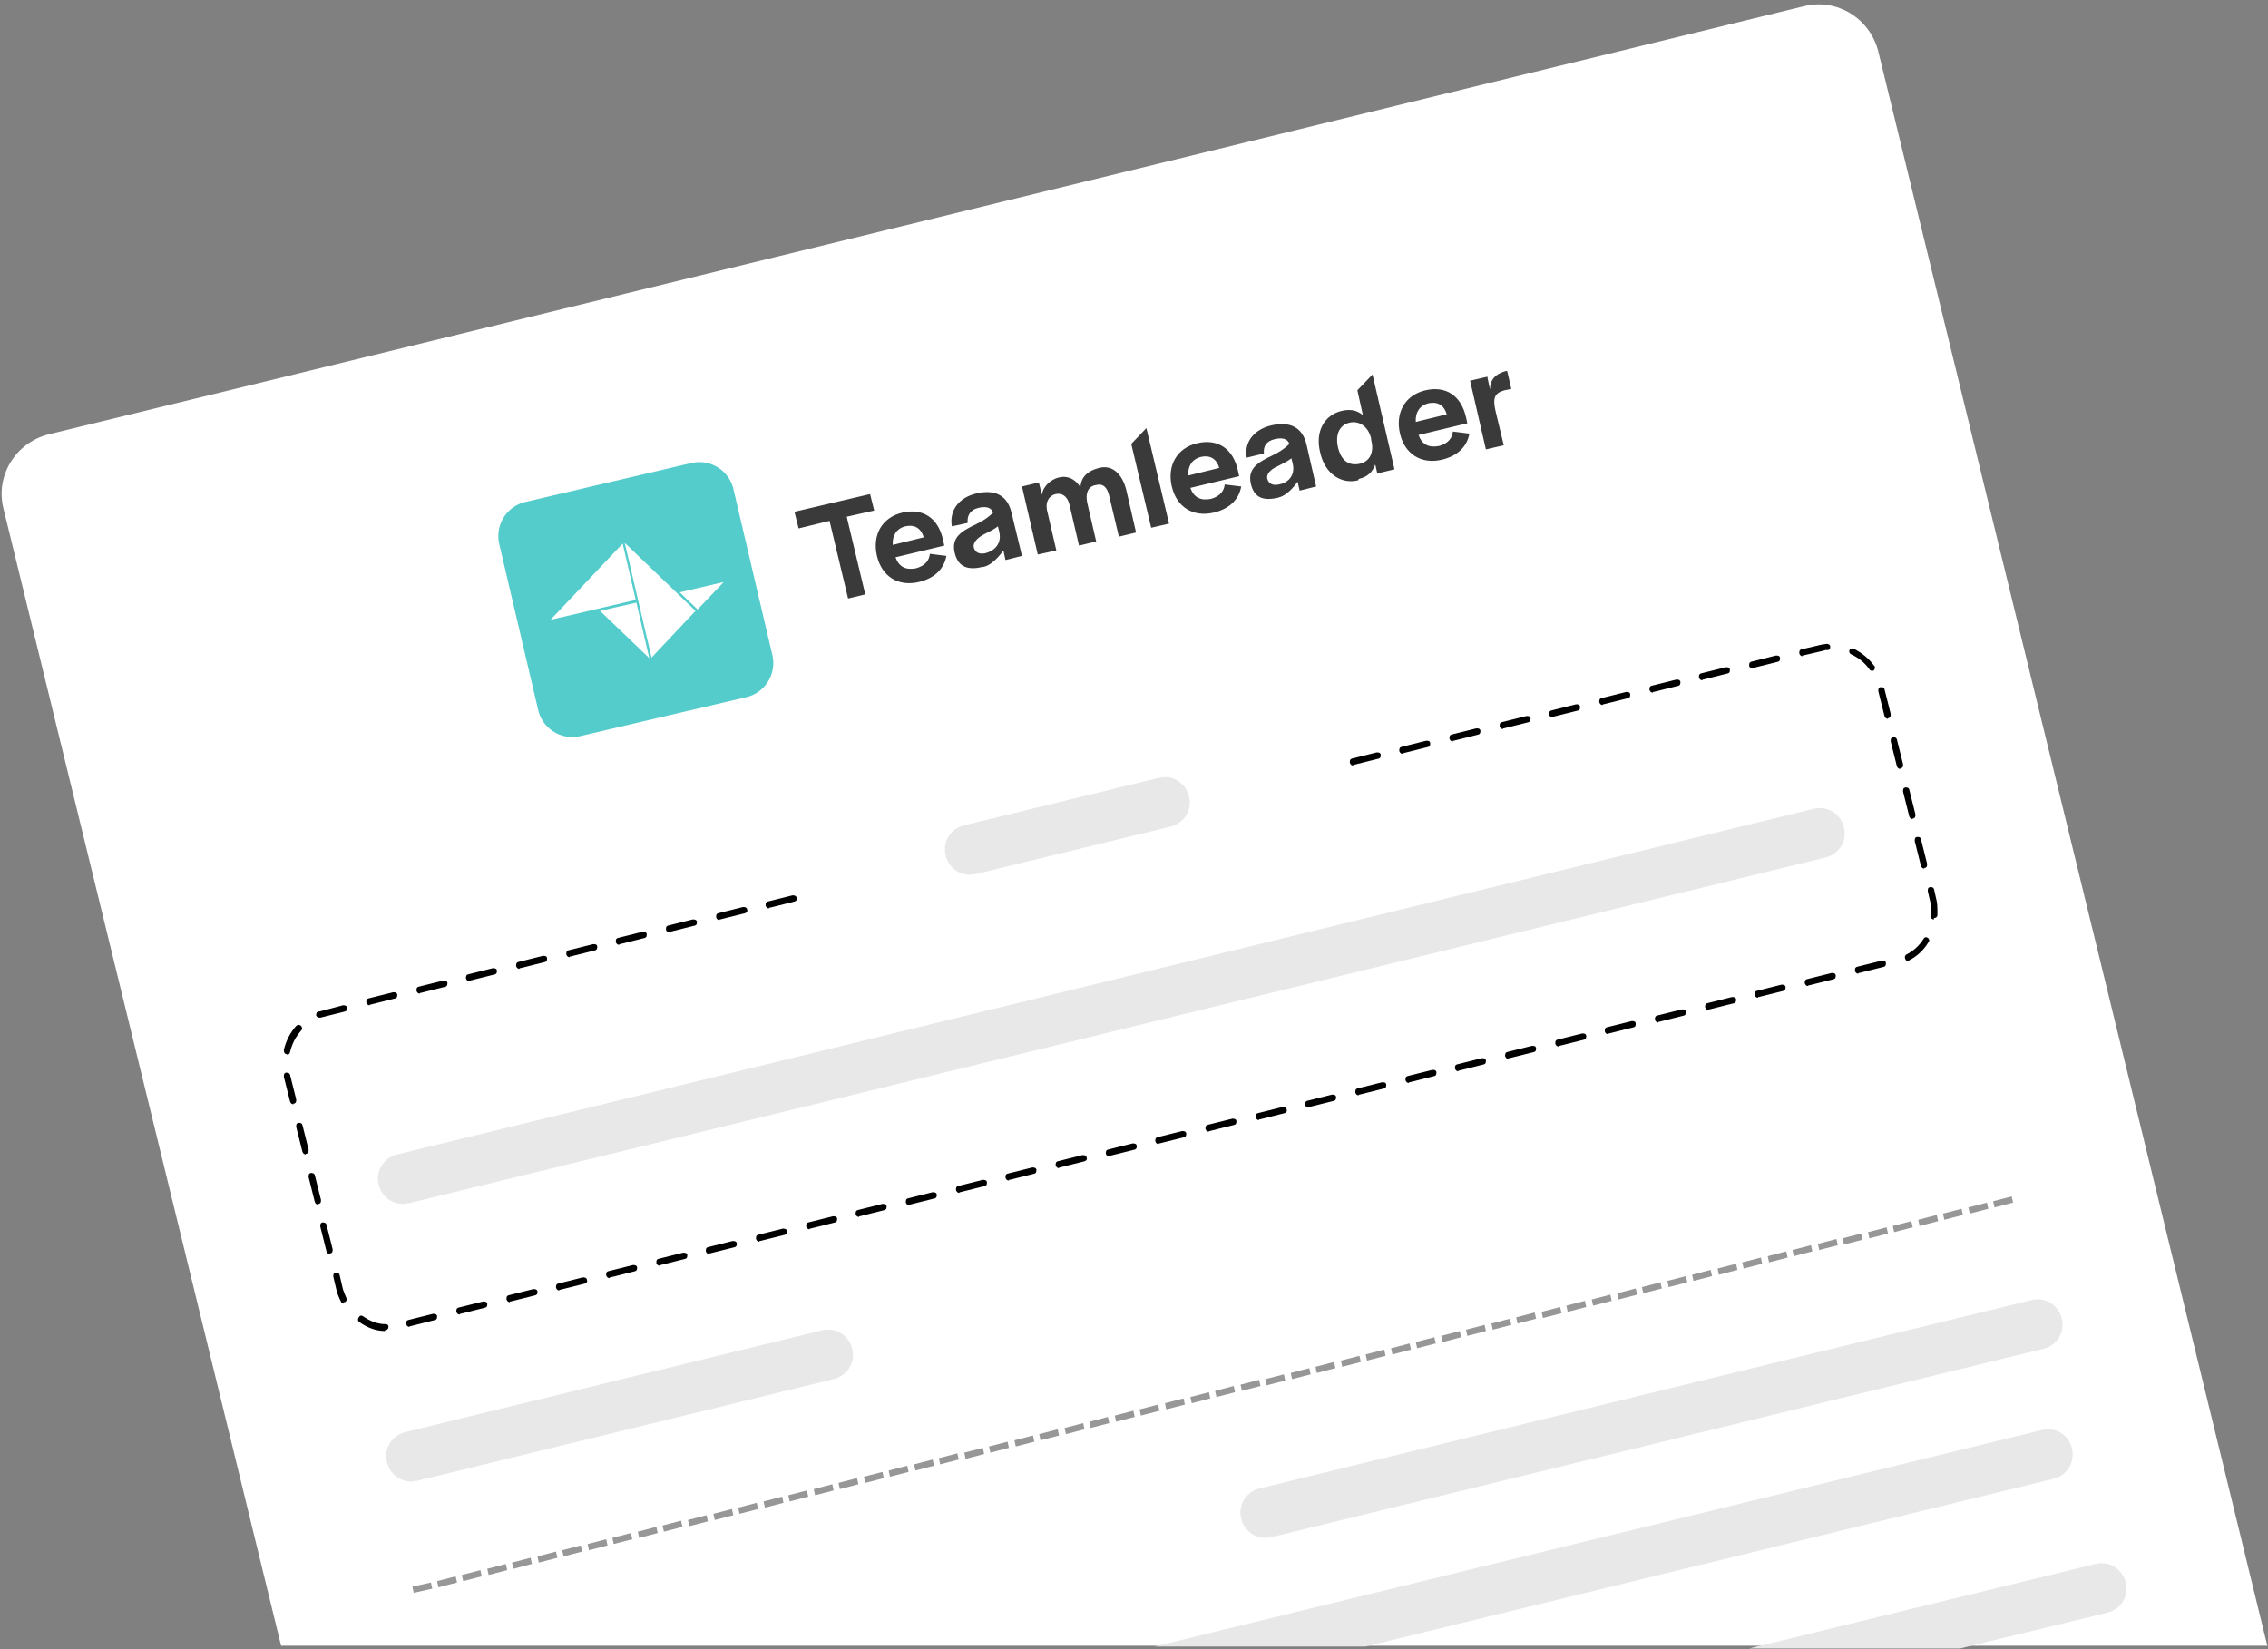 <svg xmlns="http://www.w3.org/2000/svg" fill="none" viewBox="0 0 330 240">
  <rect x="0" y="0" width="330" height="240" fill="#808080" stroke="none"/>
  <path fill="#fff" fill-rule="evenodd" d="m329.9 239.5-56.6-232c-1.2-4.8-6-7.8-10.8-6.6L7.1 63.2C2.3 64.4-.7 69.2.5 74l40.4 165.5" clip-rule="evenodd"/>
  <path fill="#54CCCB" d="m100.589 67.385-24.144 5.663a5.1 5.1 0 0 0-3.8 6.13l5.662 24.145a5.1 5.1 0 0 0 6.13 3.801l24.145-5.663a5.1 5.1 0 0 0 3.8-6.13l-5.663-24.145a5.1 5.1 0 0 0-6.13-3.8Z"/>
  <path fill="#fff" d="m94.5 95.8-7.2-6.9 5.3-1.2 1.9 8.2v-.1Zm-2-8.5-12.4 2.9 10.5-11.1 1.9 8.2ZM90.9 79l10.3 9.9-6.4 6.8L90.9 79Zm10.6 9.7 3.8-4-6.4 1.5 2.6 2.5Z"/>
  <path fill="#3A3A3A" d="m115.6 74.5.6 2.4 4.5-1.1 2.7 11.3 2.5-.6-2.7-11.3 4-.9-.6-2.4-11.1 2.6h.1Zm16.1 2.1c1.3-.3 2.3.2 2.7 1.6l-4.5 1.1c-.1-1.4.6-2.4 1.8-2.7Zm2 8.1c2.5-.6 3.7-2.1 4-3.8l-2.4-.3c-.1.9-.6 1.7-2 2.1-1.5.3-2.5-.2-3-1.6l7.1-1.7-.2-.9c-.7-3.1-2.9-4.6-5.9-3.9-3 .7-4.4 3.3-3.7 6.3.7 3 3.1 4.5 6.1 3.8Zm9.7-4.2c-.9.2-1.5-.1-1.7-.8-.2-.7.5-1.4 1.4-1.9.8-.4 1.6-.8 2.1-1.2l.2.8c.4 1.8-.8 2.8-2 3.1Zm-.3 2c1.5-.3 2.9-2.4 2.9-2.4l.3 1.4 2.4-.6-1.5-6.2c-.6-2.7-2.5-3.5-5.1-2.9-2.6.6-4 2.5-3.6 4.8l2.3-.5c-.1-1 .3-1.9 1.6-2.2 1.3-.3 1.9.1 2.1.7 0 0-.8.9-2.5 1.7-2.1 1-3.6 1.9-3.1 4.1.5 2.2 2 2.6 4.1 2.1m8.2-12.3-2.5.6 2.3 9.9 2.7-.6-1.3-5.6c-.4-1.5.3-2.4 1.2-2.6.9-.2 1.7.3 2 1.5l1.4 6 2.5-.6-1.3-5.6c-.3-1.4.1-2.4 1.2-2.6 1.1-.3 1.7.3 2 1.6l1.4 5.9 2.5-.6-1.4-6.1c-.6-2.5-2.1-3.8-4-3.3s-2.6 1.5-2.7 2.8c-.9-1.4-2.1-1.7-3.2-1.4-1.1.3-2.2 1.2-2.4 2.5l-.4-1.6v-.2Zm15.6-7.9-2.2 2.3 2.9 12.2 2.6-.6-3.3-13.9Zm7.9 4.2c1.3-.3 2.3.2 2.7 1.6l-4.5 1.1c-.1-1.4.6-2.4 1.8-2.7Zm1.9 8.1c2.5-.6 3.7-2.1 4-3.8l-2.4-.3c-.1.9-.6 1.7-2 2.1-1.5.3-2.5-.2-3-1.6l7.1-1.7-.2-.9c-.7-3.1-2.9-4.6-5.9-3.9-3 .7-4.4 3.3-3.7 6.3.7 3 3.1 4.5 6.1 3.8Zm9.5-4.1c-.9.2-1.5-.1-1.7-.8-.2-.7.5-1.4 1.4-1.8.8-.4 1.6-.8 2.1-1.2l.2.8c.4 1.8-.8 2.8-2 3Zm-.1 1.9c1.5-.3 2.8-2.3 2.8-2.3l.3 1.3 2.4-.6-1.4-6.1c-.6-2.6-2.5-3.4-5.1-2.8-2.6.6-4 2.5-3.6 4.7l2.5-.6c-.1-1 .3-1.8 1.6-2.1 1.3-.3 1.9.1 2.1.7 0 0-.8.9-2.5 1.7-2.1 1-3.6 1.9-3.1 4.1.5 2.2 2 2.5 4.1 2m11.7-4.9c-1.5.3-2.6-.4-3.1-2.3-.5-2.1.3-3.4 1.7-3.7 1.4-.3 2.7.6 3.1 2.3v.2c.5 1.8-.2 3.2-1.7 3.5Zm-.1 2.2c1.3-.3 2-1 2.4-2.1l.3 1.3 2.5-.6-3.2-13.8-2.2 2.3.8 3.6c-.9-.7-1.8-.9-3.1-.6-2.5.6-3.9 3-3.1 6.1.7 3.1 3.1 4.6 5.5 4m10.2-11.2c1.3-.3 2.3.2 2.7 1.6l-4.5 1.1c-.1-1.4.6-2.4 1.8-2.7Zm2 8.2c2.5-.6 3.7-2.1 4-3.8l-2.4-.3c-.1.9-.6 1.7-2 2.1-1.5.3-2.5-.2-3-1.6l7.1-1.7-.2-.9c-.7-3.1-2.9-4.6-5.9-3.9-3 .7-4.4 3.3-3.7 6.3.7 3 3.1 4.5 6.1 3.8Zm6.7-12.1-2.6.6 2.3 10 2.6-.6-1.2-5c-.4-1.8-.2-2.6 1.3-3l1-.2-.6-2.6h-.2c-1.8.5-2.3 1.5-2.3 2.7l-.4-1.9h.1Z"/>
  <path fill="#979797" d="m60.2 231.8-.2-.9 2.7-.6.2.9-2.7.6Zm3.6-.8-.2-.9 2.7-.7.2.9-2.7.7Zm3.6-.9-.2-.9 2.7-.7.2.9-2.7.7Zm3.7-.9-.2-.9 2.7-.7.2.9-2.7.7Zm3.6-.9-.2-.9 2.7-.7.2.9-2.7.7Zm3.7-.9-.2-.9 2.7-.7.2.9-2.7.7Zm3.6-.9-.2-.9 2.7-.7.2.9-2.7.7Zm3.7-.9-.2-.9 2.7-.7.2.9-2.7.7Zm3.6-.9-.2-.9 2.7-.7.2.9-2.7.7Zm3.7-.9-.2-.9 2.7-.7.2.9-2.7.7Zm3.6-.9-.2-.9 2.7-.7.2.9-2.7.7Zm3.7-.8-.2-.9 2.7-.7.2.9-2.7.7Zm3.7-.9-.2-.9 2.7-.7.2.9-2.7.7Zm3.6-.9-.2-.9 2.7-.7.2.9-2.7.7Zm3.7-.9-.2-.9 2.7-.7.2.9-2.7.7Zm3.6-.9-.2-.9 2.7-.7.2.9-2.7.7Zm3.7-.9-.2-.9 2.7-.7.2.9-2.7.7Zm3.6-.9-.2-.9 2.7-.7.2.9-2.7.7Zm3.7-.9-.2-.9 2.7-.7.2.9-2.7.7Zm3.6-.9-.2-.9 2.7-.7.2.9-2.7.7Zm3.7-.9-.2-.9 2.7-.7.2.9-2.7.7Zm3.6-.9-.2-.9 2.7-.7.2.9-2.7.7Zm3.7-.8-.2-.9 2.7-.7.2.9-2.7.7Zm3.6-.9-.2-.9 2.7-.7.2.9-2.7.7Zm3.7-.9-.2-.9 2.7-.7.2.9-2.7.7Zm3.6-.9-.2-.9 2.7-.7.2.9-2.7.7Zm3.7-.9-.2-.9 2.7-.7.2.9-2.7.7Zm3.6-.9-.2-.9 2.7-.7.2.9-2.7.7Zm3.7-.9-.2-.9 2.7-.7.2.9-2.7.7Zm3.6-.9-.2-.9 2.7-.7.2.9-2.7.7Zm3.7-.9-.2-.9 2.7-.7.2.9-2.7.7Zm3.7-.9-.2-.9 2.7-.7.2.9-2.7.7Zm3.6-.9-.2-.9 2.7-.7.2.9-2.7.7Zm3.7-.9-.2-.9 2.7-.7.2.9-2.7.7Zm3.6-.8-.2-.9 2.7-.7.2.9-2.7.7Zm3.7-.9-.2-.9 2.7-.7.2.9-2.7.7Zm3.6-.9-.2-.9 2.7-.7.2.9-2.7.7Zm3.7-.9-.2-.9 2.7-.7.2.9-2.7.7Zm3.6-.9-.2-.9 2.7-.7.2.9-2.7.7Zm3.7-.9-.2-.9 2.7-.7.2.9-2.7.7Zm3.6-.9-.2-.9 2.7-.7.2.9-2.7.7Zm3.7-.9-.2-.9 2.7-.7.2.9-2.7.7Zm3.6-.9-.2-.9 2.7-.7.2.9-2.7.7Zm3.7-.9-.2-.9 2.7-.7.2.9-2.7.7Zm3.6-.9-.2-.9 2.7-.7.2.9-2.7.7Zm3.7-.8-.2-.9 2.7-.7.2.9-2.7.7Zm3.6-.9-.2-.9 2.7-.7.2.9-2.7.7Zm3.7-.9-.2-.9 2.7-.7.2.9-2.7.7Zm3.7-.9-.2-.9 2.7-.7.2.9-2.7.7Zm3.6-.9-.2-.9 2.7-.7.2.9-2.7.7Zm3.7-.9-.2-.9 2.7-.7.2.9-2.7.7Zm3.6-.9-.2-.9 2.7-.7.2.9-2.7.7Zm3.7-.9-.2-.9 2.7-.7.2.9-2.7.7Zm3.6-.9-.2-.9 2.7-.7.2.9-2.7.7Zm3.7-.9-.2-.9 2.7-.7.2.9-2.7.7Zm3.6-.9-.2-.9 2.7-.7.2.9-2.7.7Zm3.7-.9-.2-.9 2.7-.7.2.9-2.7.7Zm3.6-.8-.2-.9 2.7-.7.2.9-2.7.7Zm3.7-.9-.2-.9 2.7-.7.2.9-2.7.7Zm3.6-.9-.2-.9 2.7-.7.2.9-2.7.7Zm3.7-.9-.2-.9 2.7-.7.2.9-2.7.7Zm3.6-.9-.2-.9 2.7-.7.2.9-2.7.7Zm3.7-.9-.2-.9 2.7-.7.2.9-2.7.7Zm3.6-.9-.2-.9 2.7-.7.2.9-2.7.7Z"/>
  <path fill="#E8E8E8" d="M58.6 175.2c-1.6 0-3.1-1.1-3.5-2.8-.5-2 .7-3.9 2.7-4.4l206.1-50.3c2-.5 3.9.7 4.4 2.7.5 2-.7 3.9-2.7 4.4L59.5 175.1c-.3 0-.6.1-.9.1Zm82.5-47.9c-1.6 0-3.1-1.1-3.5-2.8-.5-2 .7-3.9 2.7-4.4l28.3-6.9c2-.5 3.9.7 4.4 2.7.5 2-.7 3.9-2.7 4.4l-28.3 6.9c-.3 0-.6.1-.9.1Z"/>
  <path fill="#000" d="M56 193.7c-1.3 0-2.6-.5-3.7-1.3-.2-.1-.3-.4-.1-.7.2-.3.4-.3.7-.1 1 .7 2.1 1.1 3.2 1.1.3 0 .5.2.4.5 0 .2-.2.4-.5.4v.1Zm3.6-.6c-.2 0-.4-.1-.5-.4 0-.3 0-.5.3-.6l3.6-.9c.2 0 .5 0 .6.3 0 .3 0 .5-.3.6l-3.6.9h-.1v.1Zm7.3-1.8c-.2 0-.4-.1-.5-.4 0-.3 0-.5.3-.6l3.6-.9c.2 0 .5 0 .6.3 0 .3 0 .5-.3.6l-3.6.9h-.1v.1ZM50 189.7c-.2 0-.3 0-.4-.3-.3-.6-.6-1.3-.7-1.9l-.4-1.7c0-.3 0-.5.3-.6.2 0 .5 0 .6.3l.4 1.7c.1.6.4 1.2.6 1.7.1.2 0 .5-.2.6H50v.2Zm24.2-.2c-.2 0-.4-.1-.5-.4 0-.3 0-.5.3-.6l3.6-.9c.2 0 .5 0 .6.3 0 .3 0 .5-.3.6l-3.6.9h-.1v.1Zm7.2-1.7c-.2 0-.4-.1-.5-.4 0-.3 0-.5.3-.6l3.6-.9c.2 0 .5 0 .6.3.1.3 0 .5-.3.6l-3.6.9h-.1v.1Zm7.3-1.8c-.2 0-.4-.1-.5-.4 0-.3 0-.5.3-.6l3.6-.9c.2 0 .5 0 .6.3 0 .3 0 .5-.3.6l-3.6.9h-.1v.1Zm7.3-1.8c-.2 0-.4-.1-.5-.4 0-.3 0-.5.3-.6l3.6-.9c.2 0 .5 0 .6.3 0 .3 0 .5-.3.6l-3.6.9H96v.1Zm-48-1.7c-.2 0-.4-.1-.5-.4l-.9-3.6c0-.3 0-.5.3-.6.2 0 .5 0 .6.3l.9 3.6c0 .3 0 .5-.3.6H48v.1Zm55.2 0c-.2 0-.4-.1-.5-.4 0-.3 0-.5.3-.6l3.6-.9c.2 0 .5 0 .6.3 0 .3 0 .5-.3.6l-3.6.9h-.1v.1Zm7.3-1.8c-.2 0-.4-.1-.5-.4 0-.3 0-.5.3-.6l3.6-.9c.2 0 .5 0 .6.3.1.3 0 .5-.3.6l-3.6.9h-.1v.1Zm7.3-1.8c-.2 0-.4-.1-.5-.4 0-.3 0-.5.3-.6l3.6-.9c.2 0 .5 0 .6.3 0 .3 0 .5-.3.6l-3.6.9h-.1v.1Zm7.2-1.8c-.2 0-.4-.1-.5-.4 0-.3 0-.5.3-.6l3.6-.9c.2 0 .5 0 .6.3 0 .3 0 .5-.3.6l-3.6.9h-.1v.1Zm7.3-1.7c-.2 0-.4-.1-.5-.4 0-.3 0-.5.3-.6l3.6-.9c.2 0 .5 0 .6.3 0 .3 0 .5-.3.6l-3.6.9h-.1v.1Zm-86-.1c-.2 0-.4-.1-.5-.4l-.9-3.6c0-.3 0-.5.3-.6.2 0 .5 0 .6.3l.9 3.6c0 .3 0 .5-.3.6h-.1v.1Zm93.3-1.7c-.2 0-.4-.1-.5-.4 0-.3 0-.5.3-.6l3.6-.9c.2 0 .5 0 .6.3 0 .3 0 .5-.3.6l-3.6.9h-.1v.1Zm7.2-1.8c-.2 0-.4-.1-.5-.4 0-.3 0-.5.3-.6l3.6-.9c.2 0 .5 0 .6.3 0 .3 0 .5-.3.6l-3.6.9h-.1v.1Zm7.3-1.8c-.2 0-.4-.1-.5-.4 0-.3 0-.5.3-.6l3.6-.9c.2 0 .5 0 .6.3.1.3 0 .5-.3.6l-3.6.9h-.1v.1Zm7.3-1.7c-.2 0-.4-.1-.5-.4 0-.3 0-.5.3-.6l3.6-.9c.2 0 .5 0 .6.3 0 .3 0 .5-.3.6l-3.6.9h-.1v.1ZM44.5 168c-.2 0-.4-.1-.5-.4l-.9-3.6c0-.3 0-.5.3-.6.2 0 .5 0 .6.3l.9 3.6c0 .3 0 .5-.3.6h-.1v.1Zm124.1-1.5c-.2 0-.4-.1-.5-.4 0-.3 0-.5.3-.6l3.6-.9c.2 0 .5 0 .6.3 0 .3 0 .5-.3.6l-3.6.9h-.1v.1Zm7.3-1.8c-.2 0-.4-.1-.5-.4 0-.3 0-.5.3-.6l3.6-.9c.2 0 .5 0 .6.3 0 .3 0 .5-.3.6l-3.6.9h-.1v.1Zm7.3-1.7c-.2 0-.4-.1-.5-.4 0-.3 0-.5.3-.6l3.6-.9c.2 0 .5 0 .6.3.1.3 0 .5-.3.6l-3.6.9h-.1v.1Zm7.2-1.8c-.2 0-.4-.1-.5-.4 0-.3 0-.5.3-.6l3.6-.9c.3 0 .5 0 .6.3 0 .3 0 .5-.3.6l-3.6.9h-.1v.1Zm-147.7-.5c-.2 0-.4-.1-.5-.4l-.9-3.6c0-.3 0-.5.3-.6.2 0 .5 0 .6.3l.9 3.6c0 .3 0 .5-.3.6h-.1v.1Zm155-1.3c-.2 0-.4-.1-.5-.4 0-.3 0-.5.3-.6l3.6-.9c.3 0 .5 0 .6.3 0 .3 0 .5-.3.6l-3.6.9h-.1v.1Zm7.3-1.8c-.2 0-.4-.1-.5-.4 0-.3 0-.5.3-.6l3.6-.9c.3 0 .5 0 .6.3 0 .3 0 .5-.3.6l-3.6.9h-.1v.1Zm7.2-1.7c-.2 0-.4-.1-.5-.4 0-.3 0-.5.3-.6l3.6-.9c.3 0 .5 0 .6.3 0 .3 0 .5-.3.6l-3.6.9h-.1v.1Zm7.3-1.8c-.2 0-.4-.1-.5-.4 0-.3 0-.5.3-.6l3.6-.9c.3 0 .5 0 .6.3 0 .3 0 .5-.3.6l-3.6.9h-.1v.1Zm-177.7-.7h-.1c-.3 0-.4-.3-.4-.6.3-1.3.9-2.5 1.8-3.5.2-.2.5-.2.7 0 .2.2.2.5 0 .7-.8.9-1.3 1.9-1.6 3.1 0 .2-.2.4-.5.4l.1-.1Zm185-1.1c-.2 0-.4-.1-.5-.4 0-.3 0-.5.3-.6l3.6-.9c.3 0 .5 0 .6.3 0 .3 0 .5-.3.6l-3.6.9h-.1v.1Zm7.2-1.8c-.2 0-.4-.1-.5-.4 0-.3 0-.5.3-.6l3.6-.9c.3 0 .5 0 .6.3 0 .3 0 .5-.3.6l-3.6.9h-.1v.1Zm7.3-1.7c-.2 0-.4-.1-.5-.4 0-.3 0-.5.3-.6l3.6-.9c.3 0 .5 0 .6.3 0 .3 0 .5-.3.6l-3.6.9h-.1v.1Zm-194.8-.7c-.2 0-.4-.1-.5-.3 0-.2 0-.5.3-.6h.2l3.4-.9c.2 0 .5 0 .6.3 0 .3 0 .5-.3.6l-3.6.9h-.1Zm202.1-1.1c-.2 0-.4-.1-.5-.4 0-.3 0-.5.3-.6l3.6-.9c.3 0 .5 0 .6.3 0 .3 0 .5-.3.6l-3.6.9h-.1v.1Zm-194.8-.7c-.2 0-.4-.1-.5-.4 0-.3 0-.5.3-.6l3.6-.9c.2 0 .5 0 .6.3 0 .3 0 .5-.3.6l-3.6.9h-.1v.1Zm202-1.1c-.2 0-.4-.1-.5-.4 0-.3 0-.5.3-.6l3.6-.9c.3 0 .5 0 .6.3 0 .3 0 .5-.3.6l-3.6.9h-.1v.1Zm-194.7-.6c-.2 0-.4-.1-.5-.4 0-.3 0-.5.3-.6l3.6-.9c.2 0 .5 0 .6.3 0 .3 0 .5-.3.6l-3.6.9h-.1v.1Zm202-1.1c-.2 0-.4-.1-.5-.4 0-.3 0-.5.3-.6l3.6-.9c.3 0 .5 0 .6.3 0 .3 0 .5-.3.6l-3.6.9h-.1v.1Zm-194.8-.7c-.2 0-.4-.1-.5-.4 0-.3 0-.5.3-.6l3.6-.9c.2 0 .5 0 .6.3 0 .3 0 .5-.3.6l-3.6.9h-.1v.1Zm202.1-1.1c-.2 0-.4-.1-.5-.4 0-.3 0-.5.3-.6l3.6-.9c.3 0 .5 0 .6.3 0 .3 0 .5-.3.6l-3.6.9h-.1v.1ZM75.6 141c-.2 0-.4-.1-.5-.4 0-.3 0-.5.3-.6l3.6-.9c.3 0 .5 0 .6.3 0 .3 0 .5-.3.6l-3.6.9h-.1v.1Zm202-1.2c-.2 0-.3 0-.4-.3-.1-.2 0-.5.2-.6 1-.5 1.9-1.3 2.5-2.3.1-.2.4-.3.6-.1.2.1.3.4.1.6-.7 1.2-1.7 2.1-2.9 2.7h-.2.1Zm-194.7-.5c-.2 0-.4-.1-.5-.4 0-.3 0-.5.3-.6l3.6-.9c.3 0 .5 0 .6.3 0 .3 0 .5-.3.6l-3.6.9h-.1v.1Zm7.2-1.8c-.2 0-.4-.1-.5-.4 0-.3 0-.5.3-.6l3.6-.9c.2 0 .5 0 .6.3 0 .3 0 .5-.3.6l-3.6.9h-.1v.1Zm7.3-1.8c-.2 0-.4-.1-.5-.4 0-.3 0-.5.3-.6l3.6-.9c.2 0 .5 0 .6.3 0 .3 0 .5-.3.6l-3.6.9h-.1v.1Zm7.3-1.8c-.2 0-.4-.1-.5-.4 0-.3 0-.5.3-.6l3.6-.9c.2 0 .5 0 .6.3.1.3 0 .5-.3.6l-3.6.9h-.1v.1Zm176.7-.1c-.3 0-.5-.2-.4-.5v-.5c0-.6 0-1.2-.2-1.8l-.3-1.3c0-.3 0-.5.3-.6.3 0 .5 0 .6.3l.3 1.3c.2.7.2 1.4.2 2v.5c0 .2-.2.4-.5.4v.2Zm-169.5-1.6c-.2 0-.4-.1-.5-.4 0-.3 0-.5.3-.6l3.6-.9c.2 0 .5 0 .6.3.1.3 0 .5-.3.6l-3.6.9h-.1v.1Zm168.1-5.8c-.2 0-.4-.1-.5-.4l-.9-3.6c0-.3 0-.5.3-.6.3 0 .5 0 .6.3l.9 3.6c0 .3 0 .5-.3.6h-.1v.1Zm-1.7-7.2c-.2 0-.4-.1-.5-.4l-.9-3.6c0-.3 0-.5.3-.6.3 0 .5 0 .6.3l.9 3.6c0 .3 0 .5-.3.6h-.1v.1Zm-1.8-7.3c-.2 0-.4-.1-.5-.4l-.9-3.6c0-.3 0-.5.3-.6.3 0 .5 0 .6.3l.9 3.6c0 .3 0 .5-.3.6h-.1v.1Zm-79.6-.5c-.2 0-.4-.1-.5-.4 0-.3 0-.5.3-.6l3.6-.9c.3 0 .5 0 .6.3 0 .3 0 .5-.3.6l-3.6.9h-.1v.1Zm7.2-1.7c-.2 0-.4-.1-.5-.4 0-.3 0-.5.3-.6l3.6-.9c.3 0 .5 0 .6.3 0 .3 0 .5-.3.6l-3.6.9h-.1v.1Zm7.3-1.8c-.2 0-.4-.1-.5-.4 0-.3 0-.5.3-.6l3.6-.9c.3 0 .5 0 .6.3 0 .3 0 .5-.3.6l-3.6.9h-.1v.1Zm7.3-1.8c-.2 0-.4-.1-.5-.4 0-.3 0-.5.3-.6l3.6-.9c.3 0 .5 0 .6.3 0 .3 0 .5-.3.6l-3.6.9h-.1v.1Zm56-1.5c-.2 0-.4-.1-.5-.4l-.9-3.6c0-.3 0-.5.3-.6.3 0 .5 0 .6.3l.9 3.6c0 .3 0 .5-.3.6h-.1v.1Zm-48.8-.2c-.2 0-.4-.1-.5-.4 0-.3 0-.5.3-.6l3.6-.9c.3 0 .5 0 .6.3 0 .3 0 .5-.3.6l-3.6.9h-.1v.1Zm7.3-1.8c-.2 0-.4-.1-.5-.4 0-.3 0-.5.3-.6l3.6-.9c.3 0 .5 0 .6.3 0 .3 0 .5-.3.6l-3.6.9h-.1v.1Zm7.3-1.8c-.2 0-.4-.1-.5-.4 0-.3 0-.5.3-.6l3.6-.9c.3 0 .5 0 .6.3 0 .3 0 .5-.3.6l-3.6.9h-.1v.1Zm7.2-1.8c-.2 0-.4-.1-.5-.4 0-.3 0-.5.3-.6l3.6-.9c.3 0 .5 0 .6.3 0 .3 0 .5-.3.6l-3.6.9h-.1v.1Zm24.7-1.4c-.1 0-.3 0-.4-.2-.7-1-1.6-1.7-2.7-2.2-.2-.1-.3-.4-.2-.6.1-.2.4-.3.6-.2 1.2.6 2.2 1.4 3 2.5.2.2.1.5-.1.7h-.3.1Zm-17.4-.3c-.2 0-.4-.1-.5-.4 0-.3 0-.5.3-.6l3.6-.9c.3 0 .5 0 .6.3 0 .3 0 .5-.3.6l-3.6.9h-.1v.1Zm7.3-1.8c-.2 0-.4-.1-.5-.4 0-.3 0-.5.3-.6l3-.7c.2 0 .5-.1.7-.1.2 0 .5.1.5.4 0 .3-.1.5-.4.5-.2 0-.4 0-.6.1l-3 .7h-.1l.1.1Z"/>
  <path fill="#E8E8E8" d="M184.1 223.8c-1.6 0-3.1-1.1-3.5-2.8-.5-2 .7-3.9 2.7-4.4l112.3-27.4c2-.5 3.9.7 4.4 2.7.5 2-.7 3.9-2.7 4.4L185 223.7c-.3 0-.6.1-.9.1Zm-124.3-8.2c-1.6 0-3.1-1.1-3.5-2.8-.5-2 .7-3.9 2.7-4.4l60.6-14.8c2-.5 3.9.7 4.4 2.7.5 2-.7 3.9-2.7 4.4l-60.6 14.8c-.3 0-.6.1-.9.1Zm225.4 24.3 21.4-5.2c2-.5 3.2-2.4 2.7-4.4-.5-2-2.4-3.2-4.4-2.7l-50.4 12.3h30.7Zm-86.5-.287 100.1-24.4c2-.5 3.1-2.4 2.7-4.4-.5-2-2.4-3.2-4.4-2.7l-129.1 31.5h30.7Z"/>
</svg>
